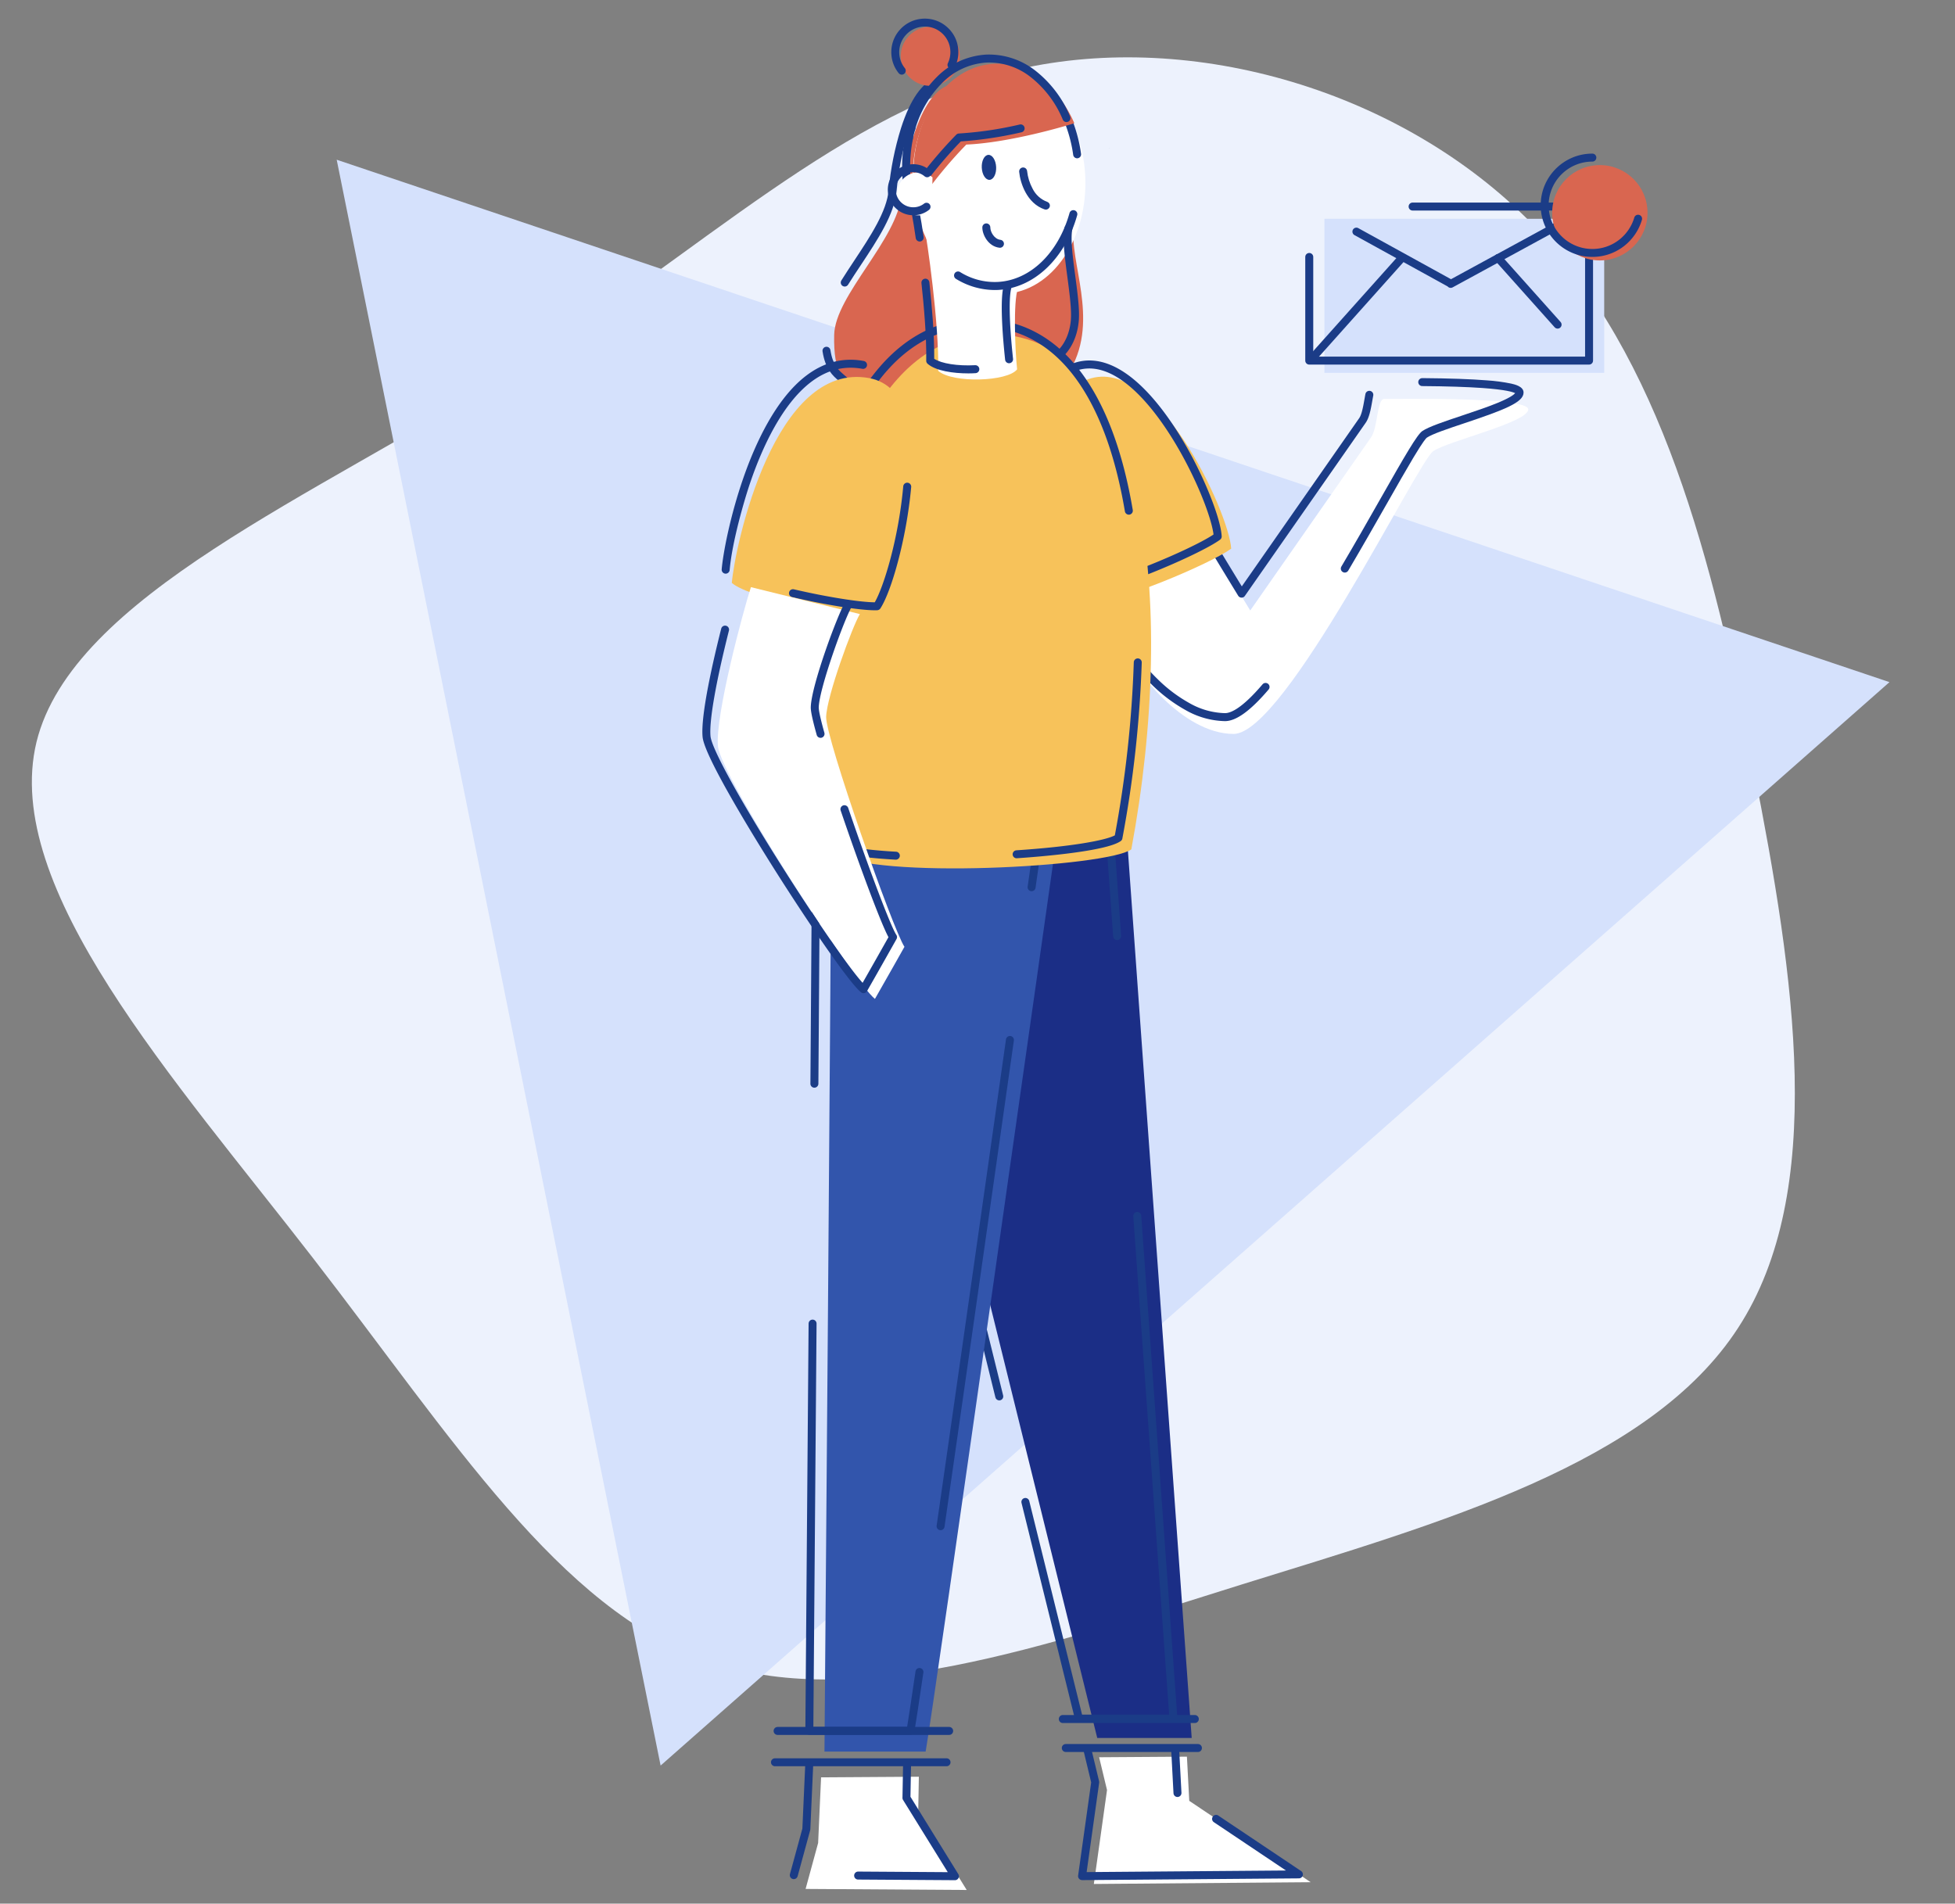 <svg version="1.1" id="Layer_1" xmlns="http://www.w3.org/2000/svg" x="0" y="0" viewBox="0 0 866.71 844.02" xml:space="preserve"><rect x="0" y="0" width="866.71" height="844.02" fill="#808080" stroke="none"/><style>.st1{fill-rule:evenodd;clip-rule:evenodd;fill:#d5e1fc}.st3{fill:#1b3c87}.st5{fill:#d96650}.st5,.st6,.st7,.st8{fill-rule:evenodd;clip-rule:evenodd}.st6{fill:#fff}.st7{fill:#f7c25a}.st8{fill:#1b3c87}</style><g id="Group_68" transform="translate(4807.477 -904.216)"><g id="Group_4" transform="translate(-4807.477 921.383)"><g id="Group_3"><path id="Path_7" d="M679.36 82.21c57.44 58.75 79.82 149.01 98.1 241.51s32.45 187.43-6.9 247.85C731.4 632 638.71 657.92 550.5 685.34c-88.21 27.6-171.95 56.88-237.41 33.76-65.27-23.13-112.27-98.28-174.19-178.29C77.17 460.98.52 376.5 16.19 311.78c15.85-64.53 123.83-109.1 209.25-163.18C310.85 94.7 373.7 31.48 451.28 13.58c77.77-17.72 170.45 9.7 228.08 68.63z" fill="#edf2fd"/></g></g><g id="Group_5" transform="translate(-4672.33 966.782)"><path id="Path_8" class="st1" d="M157.72 720.23L14.12 8.25l688.39 231.62-544.79 480.36z"/></g><g id="Group_6" transform="translate(-4385.929 1271.508)"><path id="Path_9" d="M14.12 197.87l50.77 205.39h41.88l-28.4-395-57.66 7.17-6.59 182.44z" fill-rule="evenodd" clip-rule="evenodd" fill="#1b2e86"/></g><g id="Group_7" transform="translate(-4395.814 1261.169)"><path id="Path_10" class="st3" d="M31.34 263.94c-.81 0-1.52-.56-1.71-1.34l-15.46-62.54c-.04-.16-.06-.32-.05-.49l6.6-182.44c.03-.87.69-1.58 1.55-1.69l57.66-7.17c.48-.06.96.08 1.34.39.37.31.61.75.64 1.24l3.45 48.05c.07.97-.66 1.82-1.64 1.89-.97.07-1.82-.66-1.89-1.63L78.51 12l-54.32 6.76-6.53 180.69 15.4 62.3c.23.95-.34 1.9-1.29 2.14-.14.04-.29.05-.43.05z"/></g><g id="Group_8" transform="translate(-4368.787 1433.324)"><path id="Path_11" class="st3" d="M81.51 234.63H39.63c-.81 0-1.52-.55-1.71-1.34l-23.74-96.05c-.23-.95.34-1.9 1.29-2.14.95-.23 1.9.34 2.14 1.29l23.41 94.71h38.6L63.73 10.15a1.769 1.769 0 113.53-.25l16.02 222.85c.04.49-.13.97-.47 1.33-.34.35-.81.55-1.3.55z"/></g><g id="Group_9" transform="translate(-4456.075 1265.711)"><path id="Path_12" d="M17.05 12.01c.27 10.68-2.94 403.1-2.94 403.1h44.85c3.47-18.95 57.13-398.3 57.13-398.3s-99.3-15.48-99.04-4.8z" fill-rule="evenodd" clip-rule="evenodd" fill="#3255ac"/></g><g id="Group_10" transform="translate(-4451.803 927.602)"><path id="Path_13" class="st5" d="M120.39 76.62c-2.28 15.95 11.38 41.26-1.44 63.8-17.09 30.06-88.61 10.99-95.75 7.49-4.7-2.31-9.45-5.29-9.06-22.83s28.21-42.35 29.83-62.17c.98-12.03 7.12-42.75 19.86-48.09 51.31-28.85 58.83 45.84 56.56 61.8z"/></g><g id="Group_11" transform="translate(-4448.863 930.407)"><path id="Path_14" class="st3" d="M15.88 100.86c-.33 0-.65-.09-.93-.27-.83-.52-1.08-1.6-.57-2.43 1.82-2.92 3.82-5.94 5.76-8.87 7.1-10.72 14.45-21.8 15.22-31.31.86-9.29 2.7-18.46 5.47-27.37 4.09-12.75 9.34-20.24 15.61-22.26.93-.3 1.92.21 2.22 1.14.3.93-.21 1.92-1.14 2.22-5.05 1.63-9.66 8.54-13.33 19.98-2.7 8.65-4.48 17.55-5.31 26.57-.85 10.42-8.45 21.89-15.8 32.98-1.93 2.9-3.92 5.91-5.71 8.78-.31.52-.88.83-1.49.84z"/></g><g id="Group_12" transform="translate(-4456.96 1049.7)"><path id="Path_15" class="st3" d="M24.46 25.59c-.48 0-.95-.2-1.28-.55-.53-.56-1.15-1.08-1.8-1.64-2.67-2.29-5.99-5.14-7.24-13.1-.15-.96.51-1.87 1.47-2.02.96-.15 1.87.51 2.02 1.47 1.05 6.68 3.59 8.86 6.05 10.97.72.59 1.4 1.22 2.05 1.89.67.71.65 1.82-.06 2.5-.33.3-.76.48-1.21.48z"/></g><g id="Group_13" transform="translate(-4234.443 992.974)"><path id="Path_16" class="st1" d="M14.12 8.25h124.04v68.3H14.12V8.25z"/></g><g id="Group_14" transform="translate(-4462.319 1254.705)"><path id="Path_17" class="st3" d="M15.88 131.76h-.01c-.98-.01-1.76-.8-1.75-1.78.54-73.83.78-112.91.7-116.16-.02-1.08.46-2.11 1.29-2.79 1.52-1.34 5.28-3.07 20.29-2.73 8.57.2 19.86 1.04 33.54 2.51 23.26 2.5 45.73 5.99 45.95 6.03.95.15 1.61 1.04 1.48 1.99l-3.44 24.29c-.14.97-1.03 1.64-2 1.5a1.763 1.763 0 01-1.5-2l3.2-22.56c-5.85-.89-25.72-3.81-45.78-5.92-13.93-1.47-25.23-2.25-33.57-2.35-13.9-.15-15.74 1.72-15.92 1.98.08 3.57-.16 42.67-.7 116.23-.02.97-.81 1.76-1.78 1.76z"/></g><g id="Group_15" transform="translate(-4406.375 1355.293)"><path id="Path_18" class="st3" d="M15.89 227.36c-.08 0-.17-.01-.25-.02a1.763 1.763 0 01-1.5-2C23.6 159.57 36.08 71.81 44.88 9.77c.14-.96 1.03-1.64 1.99-1.5h.01c.97.14 1.64 1.03 1.5 2-8.81 62.04-21.29 149.8-30.75 215.58-.12.87-.86 1.51-1.74 1.51z"/></g><g id="Group_16" transform="translate(-4464.561 1481.029)"><path id="Path_19" class="st3" d="M60.73 192.32H15.88c-.47 0-.92-.19-1.25-.52-.33-.33-.52-.79-.51-1.26.01-.87.72-88.28 1.44-180.53.01-.97.8-1.75 1.77-1.75h.01c.97.01 1.76.8 1.75 1.78-.66 84.98-1.32 165.85-1.42 178.76h41.58c.6-3.65 1.85-11.89 3.71-24.57.14-.96 1.04-1.63 2-1.49.96.14 1.63 1.04 1.49 2-2.18 14.84-3.52 23.63-3.98 26.14-.16.83-.89 1.44-1.74 1.44z"/></g><g id="Group_17" transform="translate(-4321.319 1072.785)"><path id="Path_20" class="st6" d="M53.99 78.79c3.62 6.15 14.12 23.31 14.12 23.31s50.55-72.43 53.59-76.8 2.54-17.16 5.87-17.01 63.79-1.16 63.79 4.63-35.15 13.89-42.09 18.51-65.68 125.4-88.53 125.4-44.55-29.22-46.43-36.88 9.93-91.73 39.68-41.16z"/></g><g id="Group_18" transform="translate(-4227.168 1063.602)"><path id="Path_21" class="st3" d="M15.88 94.48c-.32 0-.63-.08-.9-.25-.84-.5-1.12-1.58-.62-2.42C20.55 81.34 26.43 71 31.61 61.88 42.57 42.6 47.94 33.26 50.29 31.7c2.88-1.92 9.65-4.19 17.49-6.81 5.71-1.91 11.62-3.88 16.26-5.82 5.29-2.21 6.89-3.56 7.37-4.14-.95-.5-4.13-1.55-14.51-2.29-6.8-.48-15.78-.77-26.7-.85-.98-.01-1.76-.8-1.75-1.78.01-.97.81-1.75 1.78-1.75 11.97.09 21.63.43 28.7 1 3.6.23 7.18.71 10.71 1.43 1.64.38 5.49 1.26 5.49 3.98 0 4.34-8.4 7.63-26.23 13.59-7.28 2.43-14.16 4.73-16.65 6.4-.34.24-1.61 1.59-5.93 8.8-3.1 5.18-7.06 12.14-11.64 20.19-5.2 9.11-11.08 19.46-17.28 29.97-.32.53-.9.86-1.52.86zm75.88-79.31z"/></g><g id="Group_19" transform="translate(-4326.917 1069.262)"><path id="Path_22" class="st3" d="M62.5 154.68a36.75 36.75 0 01-17.47-4.9 68.524 68.524 0 01-14.84-11.17c-8.54-8.29-14.76-17.78-15.83-22.17-.82-3.34.53-16.74 3.5-29.01 2.81-11.63 7.94-26.22 16.42-29.67 7.21-2.93 14.95 2.52 23 16.2 2.77 4.72 9.7 16.08 12.69 20.98 8.52-12.21 49.34-70.7 52.04-74.58 1.15-1.65 1.78-5.23 2.34-8.39.14-.76.27-1.55.42-2.3.18-.96 1.11-1.58 2.07-1.4.96.18 1.58 1.11 1.4 2.07-.14.71-.27 1.46-.41 2.24-.65 3.69-1.33 7.5-2.92 9.79-3 4.32-53.08 76.07-53.59 76.8-.34.49-.9.77-1.5.76-.6-.02-1.14-.34-1.45-.84-.1-.17-10.55-17.24-14.13-23.33-3.82-6.48-7.48-10.97-10.9-13.32-2.79-1.92-5.32-2.38-7.73-1.4C30.08 63.29 25 72.96 21.3 88.26c-3.14 13-4.05 25.09-3.5 27.34.81 3.33 6.43 12.29 14.86 20.47 4.18 4.16 8.91 7.72 14.06 10.6a33.369 33.369 0 0015.79 4.47c2.63 0 7.65-2.21 16.65-12.77.63-.74 1.75-.83 2.49-.2.74.63.83 1.75.2 2.49-8.05 9.44-14.38 14.02-19.35 14.02z"/></g><g id="Group_20" transform="translate(-4357.93 1062.967)"><path id="Path_23" class="st7" d="M31.42 9.97C62.36-3.75 95.47 68.86 96.27 84.51c-9.11 6.7-51.21 24.45-61.19 23.46-8.34-13-40.5-81.66-3.66-98z"/></g><g id="Group_21" transform="translate(-4365.665 1055.78)"><path id="Path_24" class="st3" d="M37.67 111.55c-.36 0-.7-.02-1.01-.05-.54-.05-1.02-.35-1.31-.8-3.35-5.22-10.16-18.65-15.19-34.23-4.34-13.45-8.59-32.59-4.16-47.34 2.69-8.95 8.23-15.35 16.47-19 7.2-3.19 14.93-2.3 22.99 2.65 13.89 8.54 25.28 27.16 30.83 37.5C93.76 64.2 99.44 79.31 99.8 86.21c.03.59-.24 1.16-.72 1.51-4.55 3.34-17.16 9.44-30.66 14.83-6.99 2.77-23.42 9-30.75 9zm-3.78-98.2a25.514 25.514 0 00-14.51 16.79c-4.17 13.88-.05 32.26 4.14 45.24 2.52 7.82 8.57 23.34 14.32 32.64 10.37-.05 48.08-15.72 58.34-22.6-.71-5.95-5.32-19.16-13.01-33.48-5.38-10.03-16.38-28.05-29.57-36.16-7.01-4.3-13.64-5.12-19.71-2.43z"/></g><g id="Group_22" transform="translate(-4242.924 985.786)"><path id="Path_25" class="st3" d="M139.93 80.08H15.88c-.98 0-1.77-.79-1.77-1.77V32.36c0-.98.79-1.77 1.77-1.77s1.77.79 1.77 1.77v44.19h120.51V11.78H61.7c-.98 0-1.77-.79-1.77-1.77s.79-1.77 1.77-1.77h78.22c.98 0 1.77.79 1.77 1.77v68.3c0 .98-.79 1.77-1.76 1.77z"/></g><g id="Group_23" transform="translate(-4159.209 1008.59)"><path id="Path_26" class="st3" d="M42.27 41.32c-.5 0-.98-.21-1.32-.59L14.57 11.2c-.65-.73-.59-1.84.14-2.49.73-.65 1.84-.59 2.49.14l26.38 29.53c.65.73.59 1.84-.14 2.49-.32.29-.74.45-1.17.45z"/></g><g id="Group_24" transform="translate(-4222.016 996.893)"><path id="Path_27" class="st3" d="M56.74 34.3c-.3 0-.59-.08-.85-.22L15.03 11.57a1.772 1.772 0 01-.7-2.4 1.76 1.76 0 012.4-.69l40.86 22.51c.85.47 1.17 1.54.69 2.4-.3.56-.89.91-1.54.91z"/></g><g id="Group_25" transform="translate(-4180.216 987.524)"><path id="Path_28" class="st3" d="M15.88 44.33c-.65 0-1.24-.35-1.55-.92-.47-.86-.15-1.93.7-2.4h.01L74.77 8.46c.86-.47 1.93-.15 2.4.7v.01c.47.86.15 1.93-.7 2.4h-.01L16.73 44.11c-.26.14-.55.22-.85.22z"/></g><g id="Group_26" transform="translate(-4242.462 1008.339)"><path id="Path_29" class="st3" d="M15.88 57.42c-.43 0-.85-.16-1.18-.45a1.76 1.76 0 01-.14-2.49l40.8-45.64a1.76 1.76 0 012.49-.14c.73.65.79 1.77.14 2.49L17.2 56.83c-.34.38-.82.59-1.32.59z"/></g><g id="Group_27" transform="translate(-4478.624 1661.651)"><path id="Path_30" class="st3" d="M91.95 11.78H15.88c-.98 0-1.77-.79-1.77-1.77s.79-1.77 1.77-1.77h76.06c.98 0 1.77.79 1.77 1.77s-.79 1.77-1.76 1.77z"/></g><g id="Group_28" transform="translate(-4479.789 1675.527)"><path id="Path_31" class="st3" d="M91.95 11.79H15.88c-.97 0-1.77-.79-1.77-1.76 0-.98.79-1.77 1.77-1.77h76.06c.98 0 1.77.79 1.77 1.77 0 .96-.79 1.76-1.76 1.76z"/></g><g id="Group_29" transform="translate(-4352.23 1656.359)"><path id="Path_32" class="st3" d="M74.47 11.79H15.88a1.771 1.771 0 01-.01-3.54h58.58c.97 0 1.77.79 1.77 1.76.01.98-.78 1.78-1.75 1.78z"/></g><g id="Group_30" transform="translate(-4350.861 1669.211)"><path id="Path_33" class="st3" d="M74.47 11.79H15.88c-.98 0-1.77-.79-1.77-1.77s.79-1.77 1.77-1.77h58.58c.98 0 1.77.79 1.77 1.77.01.98-.78 1.77-1.76 1.77z"/></g><g id="Group_31" transform="translate(-4462.312 1044.143)"><path id="Path_34" class="st7" d="M95.18 8.25c68.3.64 81.67 118.73 61.2 228.41-10.77 7.76-114.2 13.57-132.09 1.51S2.52 7.4 95.18 8.25z"/></g><g id="Group_32" transform="translate(-4469.776 1037.248)"><path id="Path_35" class="st3" d="M59.45 248.12h-.1c-17.61-.98-29.15-3.24-34.29-6.71-3.22-2.17-5.85-9.06-7.82-20.46-1.89-10.93-2.96-24.83-3.11-40.22-.35-36.61 4.57-74.09 13.5-102.84 6.57-21.14 15.23-37.77 25.74-49.44C65.58 14.9 80.24 8.1 96.95 8.26c18.13.17 33.27 8.33 45 24.27 10.59 14.39 18.18 34.77 22.54 60.57.16.96-.48 1.87-1.45 2.04a1.78 1.78 0 01-2.04-1.45c-4.27-25.26-11.64-45.13-21.9-59.07-11.04-14.99-25.23-22.67-42.19-22.83C81.27 11.65 67.5 18.05 56 30.81 45.83 42.1 37.43 58.29 31.01 78.93c-8.83 28.41-13.7 65.5-13.34 101.76.15 14.98 1.23 29.07 3.06 39.66 2.51 14.57 5.47 17.56 6.31 18.13 3.17 2.14 11.38 4.94 32.51 6.11.97.05 1.72.89 1.67 1.86a1.79 1.79 0 01-1.77 1.67z"/></g><g id="Group_33" transform="translate(-4372.656 1187.907)"><path id="Path_36" class="st3" d="M15.88 96.84c-.93 0-1.7-.72-1.76-1.65-.06-.97.67-1.81 1.64-1.88 24.95-1.66 39.61-4.46 43.66-6.63 4.74-25.32 7.55-50.97 8.4-76.72a1.766 1.766 0 113.53.11c-.87 26.19-3.74 52.27-8.6 78.02-.08.45-.33.84-.7 1.11-6.48 4.66-36.89 7.02-46.05 7.63-.04.01-.08.01-.12.01z"/></g><g id="Group_34" transform="translate(-4497.149 1063.086)"><path id="Path_37" class="st7" d="M75.02 8.77c35.14 6.52 15.74 92.39 6.2 107.02-12.08.48-59.31-9.22-67.11-16.22 1.44-16.85 19.06-98.56 60.91-90.8z"/></g><g id="Group_35" transform="translate(-4501.65 1055.457)"><path id="Path_38" class="st3" d="M15.88 103.11c-.05 0-.1 0-.15-.01a1.77 1.77 0 01-1.61-1.91c.58-6.86 3.63-23.33 9.64-40.62 5.2-14.93 14.24-34.9 27.81-45.24 7.89-6.01 16.48-8.21 25.54-6.52.96.18 1.59 1.1 1.42 2.06-.18.96-1.1 1.59-2.06 1.41-8.04-1.49-15.7.48-22.75 5.86-12.88 9.81-21.58 29.12-26.61 43.6-3.11 8.95-8.43 27.65-9.46 39.76-.09.9-.85 1.6-1.77 1.61z"/></g><g id="Group_36" transform="translate(-4471.821 1109.976)"><path id="Path_39" class="st3" d="M52.27 64.82c-6.88 0-22-2.39-36.79-5.86a1.766 1.766 0 01.8-3.44c14.28 3.34 29.3 5.74 35.87 5.76C56.2 54.25 62.7 32.93 64.78 9.86c.09-.97.95-1.69 1.92-1.6.97.09 1.69.95 1.6 1.92C66.24 33 59.57 56.44 54.64 64c-.31.48-.84.78-1.41.8-.3.02-.62.02-.96.02z"/></g><g id="Group_37" transform="translate(-4503.405 1156.29)"><path id="Path_40" class="st6" d="M28.83 8.25c-3.53 10.89-15.94 57.21-14.61 70.6s60.47 104.9 69.59 111.96c3.83-6.62 13.09-23.1 13.09-23.1-5-7.36-35.02-92.69-34.72-101.96S73.9 25.49 77.13 20.19"/></g><g id="Group_38" transform="translate(-4462.154 1162.139)"><path id="Path_41" class="st3" d="M18.45 69.21c-.79 0-1.49-.53-1.7-1.29-2.43-8.68-2.67-11.23-2.63-12.39.31-9.82 11.95-41.1 15.21-46.43a1.78 1.78 0 012.43-.59c.83.51 1.1 1.59.59 2.43-3.27 5.35-14.43 36.16-14.7 44.7-.03.81.26 3.35 2.5 11.33.26.94-.29 1.91-1.22 2.18-.16.04-.32.06-.48.06z"/></g><g id="Group_39" transform="translate(-4510.212 1173.335)"><path id="Path_42" class="st3" d="M85.57 171.22c-.39 0-.77-.13-1.08-.37-5.05-3.91-23.01-30.16-38.13-54.06-7.31-11.55-31.23-49.96-32.14-59.12-.95-9.63 4.76-34.25 8.25-48.07a1.76 1.76 0 012.14-1.28c.95.24 1.52 1.2 1.28 2.15-5.84 23.13-8.81 40.21-8.16 46.86.54 5.49 12.95 28.1 31.61 57.58 15.26 24.13 30.13 45.53 35.82 51.72 3.59-6.27 9.69-17.09 11.46-20.24-3.56-6.57-13.29-32.9-21.19-56.16-.31-.92.18-1.92 1.1-2.24.92-.31 1.92.18 2.24 1.1 9.16 26.96 18.93 52.74 21.34 56.28.38.55.41 1.27.08 1.86-.09.17-9.32 16.56-13.1 23.12-.25.44-.69.75-1.19.85-.1 0-.22.02-.33.02z"/></g><g id="Group_40" transform="translate(-4464.442 1683.711)"><path id="Path_43" class="st6" d="M20.97 8.53l-1.3 29.09L14.11 58l71.42.46-21.49-34.74.28-15.47"/></g><g id="Group_41" transform="translate(-4442.925 1675.844)"><path id="Path_44" class="st3" d="M58.79 61.99h-.01l-42.91-.28c-.98-.01-1.76-.8-1.75-1.78.01-.97.8-1.76 1.78-1.76l39.72.26L35.8 26.42c-.18-.29-.27-.62-.26-.96l.28-15.47c.02-.98.82-1.75 1.8-1.73.98.02 1.75.82 1.73 1.8L39.08 25 60.3 59.3a1.76 1.76 0 01-1.51 2.69z"/></g><g id="Group_42" transform="translate(-4471.439 1676.12)"><path id="Path_45" class="st3" d="M15.88 61.25c-.16 0-.31-.02-.47-.06-.94-.26-1.5-1.23-1.24-2.17l5.51-20.19 1.29-28.89c.04-.97.87-1.73 1.84-1.69.97.04 1.73.87 1.69 1.84l-1.3 29.09c-.01.13-.03.26-.06.38l-5.56 20.38c-.21.78-.9 1.31-1.7 1.31z"/></g><g id="Group_43" transform="translate(-4336.651 1674.821)"><path id="Path_46" class="st6" d="M16.45 8.51l3.5 14.53-5.84 41.65 96.13-.78-53.83-36.07-1.04-19.59"/></g><g id="Group_44" transform="translate(-4302.391 1669.568)"><path id="Path_47" class="st3" d="M16.92 31.38c-.94 0-1.71-.74-1.76-1.67l-1.04-19.59c-.05-.97.7-1.8 1.67-1.86.97-.05 1.8.69 1.86 1.66v.01l1.04 19.59c.05.97-.69 1.8-1.67 1.86-.04-.01-.07 0-.1 0z"/></g><g id="Group_45" transform="translate(-4343.646 1669.826)"><path id="Path_48" class="st3" d="M15.88 67.96c-.51 0-.99-.22-1.33-.6-.34-.39-.49-.9-.42-1.41l5.79-41.31-3.42-14.2c-.23-.95.35-1.9 1.3-2.13.95-.23 1.9.35 2.13 1.3l3.5 14.53c.05.22.06.44.03.66l-5.55 39.62 88.36-.71-31.96-21.42a1.758 1.758 0 01-.48-2.45c.54-.81 1.64-1.03 2.45-.48L113 63.96c.64.43.93 1.23.71 1.98-.22.74-.9 1.25-1.68 1.26l-96.13.78-.02-.02z"/></g><g id="Group_46" transform="translate(-4133.473 969.154)"><path id="Path_49" class="st5" d="M14.12 29.39c0-11.67 9.46-21.13 21.13-21.13 11.67 0 21.14 9.46 21.14 21.13 0 11.67-9.46 21.14-21.14 21.14-11.67 0-21.14-9.47-21.13-21.14z"/></g><g id="Group_47" transform="translate(-4138.564 964.063)"><path id="Path_50" class="st3" d="M37.02 54.06c-12.64-.01-22.89-10.26-22.9-22.9.01-12.64 10.26-22.89 22.9-22.9.98 0 1.77.79 1.77 1.77S38 11.8 37.02 11.8c-10.69.01-19.36 8.68-19.37 19.37.01 10.69 8.68 19.36 19.37 19.37 4.23.01 8.34-1.37 11.71-3.94 3.29-2.51 5.7-6 6.88-9.96.27-.94 1.25-1.47 2.19-1.2s1.47 1.25 1.2 2.19a23.032 23.032 0 01-8.13 11.78 22.79 22.79 0 01-13.85 4.65z"/></g><g id="Group_48" transform="translate(-4416.954 925.268)"><path id="Path_51" class="st6" d="M14.2 60.59C12.85 32.72 28.87 9.3 49.96 8.29s39.28 20.75 40.63 48.62-14.67 51.29-35.76 52.3S15.54 88.46 14.2 60.59z"/></g><g id="Group_49" transform="translate(-4411.904 995.861)"><path id="Path_52" class="st6" d="M14.12 8.25c1.33 6.63 6.65 43.21 6.25 64.53 6.36 5.58 30.77 4.81 34.97-.67-.93-8.68-1.73-30.07.33-35.76"/></g><g id="Group_50" transform="translate(-4377.486 1020.729)"><path id="Path_53" class="st3" d="M17.36 44.54c-.9 0-1.66-.68-1.75-1.58-1.07-10-2.53-27.64-.4-33.54a1.766 1.766 0 013.32 1.2c-1.36 3.76-1.15 15.71.59 31.96.1.97-.6 1.84-1.57 1.94-.06.01-.13.02-.19.02z"/></g><g id="Group_51" transform="translate(-4413.104 1019.524)"><path id="Path_54" class="st3" d="M34.94 50.24c-6.68 0-14.47-1.09-18.09-4.27-.39-.34-.61-.84-.6-1.36.19-10.55-1.04-24.53-2.12-34.4-.11-.97.6-1.84 1.56-1.95.97-.11 1.84.6 1.95 1.56 1.05 9.7 2.27 23.34 2.15 33.95 3.15 2.1 10.38 3.26 18.14 2.84.97-.05 1.81.7 1.86 1.67.05.97-.7 1.81-1.67 1.86-1.02.07-2.08.1-3.18.1z"/></g><g id="Group_52" transform="translate(-4417.23 989.615)"><path id="Path_55" class="st3" d="M17.48 21.69c-.88 0-1.62-.65-1.75-1.51-.62-4.28-1.23-8.04-1.58-9.8-.19-.96.43-1.89 1.38-2.08.96-.19 1.89.43 2.08 1.38.37 1.85.98 5.59 1.61 9.99.14.97-.53 1.86-1.5 2-.07.01-.16.02-.24.02z"/></g><g id="Group_53" transform="translate(-4398.63 989.142)"><path id="Path_56" class="st3" d="M32.09 43.66a33.013 33.013 0 01-17.12-4.94c-.84-.5-1.1-1.59-.6-2.43.5-.84 1.59-1.1 2.42-.6a28.914 28.914 0 0016.59 4.39C47.76 39.4 60.29 27.41 65.3 9.54c.26-.94 1.24-1.49 2.18-1.22.94.26 1.49 1.24 1.22 2.18-5.43 19.36-19.22 32.36-35.14 33.13-.49.02-.98.03-1.47.03z"/></g><g id="Group_54" transform="translate(-4349.251 949.091)"><path id="Path_57" class="st3" d="M19.3 25.31c-.88 0-1.62-.65-1.75-1.52a61.55 61.55 0 00-3.32-13.15c-.34-.91.12-1.93 1.03-2.27.91-.34 1.93.12 2.27 1.03 1.68 4.49 2.85 9.15 3.51 13.9.14.96-.54 1.86-1.5 1.99-.08.01-.16.02-.24.02z"/></g><g id="Group_55" transform="translate(-4386.358 964.633)"><path id="Path_58" class="st8" d="M14.13 13.94c-.15-3.06 1.16-5.6 2.92-5.69s3.3 2.32 3.45 5.38-1.16 5.6-2.92 5.69-3.31-2.32-3.45-5.38z"/></g><g id="Group_56" transform="translate(-4329.977 961.535)"><path id="Path_59" class="st8" d="M14.12 8.29c0-.02.03-.04.07-.04s.08.01.08.03-.03.04-.07.04-.08-.01-.08-.03z"/></g><g id="Group_57" transform="translate(-4369.778 970.208)"><path id="Path_60" class="st3" d="M25.97 26.94c-.19 0-.39-.03-.57-.09-7.89-2.69-10.8-11.73-11.27-16.66-.09-.97.62-1.83 1.59-1.93.97-.09 1.83.62 1.93 1.59.29 2.72 1.11 5.36 2.41 7.77 1.33 2.72 3.66 4.82 6.49 5.88.92.32 1.42 1.32 1.1 2.24-.26.72-.93 1.2-1.68 1.2z"/></g><g id="Group_58" transform="translate(-4386.09 995.013)"><path id="Path_61" class="st3" d="M21.92 19.05c-.07 0-.13 0-.2-.01-4.93-.55-7.63-5.69-7.61-9.03.01-.97.79-1.76 1.77-1.76h.01c.98.01 1.76.8 1.76 1.78-.01 1.99 1.76 5.2 4.47 5.5.97.11 1.67.98 1.56 1.95-.11.89-.86 1.57-1.76 1.57z"/></g><g id="Group_59" transform="translate(-4353.42 995.466)"><path id="Path_62" class="st3" d="M15.88 67.4a1.764 1.764 0 01-1.11-3.14c.2-.16 5.07-4.25 5.9-13.47.41-4.57-.57-11.98-1.52-19.15-1.17-8.78-2.27-17.07-1.27-21.96a1.77 1.77 0 012.08-1.38c.96.2 1.57 1.13 1.38 2.08-.88 4.31.23 12.69 1.31 20.79 1.02 7.69 1.99 14.96 1.54 19.93-.97 10.81-6.95 15.71-7.2 15.92-.31.24-.7.38-1.11.38z"/></g><g id="Group_60" transform="translate(-4422.268 907.811)"><path id="Path_63" class="st5" d="M14.13 21.99c-.35-7.23 5.23-13.37 12.45-13.72 7.23-.35 13.37 5.22 13.72 12.45v.01c.35 7.23-5.23 13.37-12.45 13.72h-.01c-7.22.34-13.36-5.23-13.71-12.46z"/></g><g id="Group_61" transform="translate(-4426.457 904.216)"><path id="Path_64" class="st3" d="M18.77 33.09c-.54 0-1.04-.24-1.38-.66a14.718 14.718 0 01-3.25-8.59c-.2-3.94 1.18-7.8 3.84-10.71 2.64-2.93 6.35-4.68 10.29-4.85 3.94-.2 7.8 1.18 10.71 3.84 2.93 2.64 4.68 6.35 4.85 10.29.12 2.46-.37 4.91-1.43 7.13-.42.88-1.48 1.25-2.36.83a1.771 1.771 0 01-.83-2.36c.81-1.69 1.18-3.56 1.09-5.43-.14-3-1.47-5.83-3.7-7.85a11.265 11.265 0 00-8.17-2.93c-3 .14-5.83 1.47-7.85 3.7a11.265 11.265 0 00-2.93 8.17c.11 2.39.98 4.68 2.48 6.55.61.76.49 1.87-.27 2.48-.3.25-.69.39-1.09.39z"/></g><g id="Group_62" transform="translate(-4416.683 924.201)"><path id="Path_65" class="st5" d="M49.96 8.29C28.86 9.3 12.85 32.72 14.2 60.59c.17 3.58.64 7.14 1.39 10.64a194.34 194.34 0 0122.02-27.12c13.73-.56 32.88-4.86 47.88-9.45C78.43 18.37 64.95 7.57 49.96 8.29z"/></g><g id="Group_63" transform="translate(-4421.644 951.106)"><path id="Path_66" class="st3" d="M17.35 42.94a1.763 1.763 0 01-1.73-1.4 68.14 68.14 0 01-1.43-10.93c-.28-5.65.15-11.31 1.29-16.84.2-.96 1.13-1.57 2.09-1.37.95.2 1.57 1.13 1.37 2.09a63.81 63.81 0 00-1.22 15.96c.1 2.05.3 4.12.6 6.18 5.96-8.45 12.58-16.42 19.8-23.82.31-.31.73-.49 1.17-.51 9.09-.57 18.11-1.9 26.97-3.99.95-.21 1.9.39 2.11 1.34s-.39 1.9-1.34 2.11a168.45 168.45 0 01-26.9 4.04c-7.86 8.15-15 16.97-21.31 26.36-.33.48-.88.78-1.47.78z"/></g><g id="Group_64" transform="translate(-4420.585 951.028)"><path id="Path_67" class="st3" d="M15.89 16.84c-.12 0-.24-.01-.36-.04-.96-.2-1.57-1.13-1.37-2.09.36-1.76.81-3.51 1.31-5.2.28-.93 1.26-1.47 2.2-1.19.93.28 1.47 1.26 1.19 2.2-.48 1.6-.89 3.24-1.24 4.9-.17.83-.9 1.42-1.73 1.42z"/></g><g id="Group_65" transform="translate(-4419.31 920.142)"><path id="Path_68" class="st3" d="M15.88 42.67c-.17 0-.34-.03-.51-.08a1.771 1.771 0 01-1.19-2.2c2.4-8.53 6.99-16.29 13.31-22.5a33.56 33.56 0 0121.53-9.61c7.92-.28 15.67 2.26 21.89 7.17a50.475 50.475 0 0115.34 20.28c.39.9-.02 1.94-.92 2.32-.9.39-1.93-.02-2.32-.92-3.05-7.4-7.95-13.9-14.23-18.87a29.874 29.874 0 00-19.58-6.45c-7.26.46-14.11 3.53-19.28 8.65a47.445 47.445 0 00-12.36 20.95c-.21.75-.89 1.26-1.68 1.26z"/></g><g id="Group_66" transform="translate(-4423.872 972.363)"><path id="Path_69" class="st6" d="M29.51 25.34a9.45 9.45 0 01-5.39 1.99c-5.26.25-9.74-3.81-9.99-9.07s3.81-9.74 9.07-9.99c2.4-.12 4.76.68 6.6 2.23"/></g><g id="Group_67" transform="translate(-4427.999 968.78)"><path id="Path_70" class="st3" d="M25.41 30.87c-2.81 0-5.51-1.04-7.59-2.94a11.193 11.193 0 01-3.69-7.83c-.15-3 .9-5.93 2.92-8.15 2.01-2.23 4.83-3.56 7.83-3.69 2.85-.14 5.64.8 7.82 2.64.75.63.84 1.74.21 2.49-.63.75-1.74.84-2.49.22a7.75 7.75 0 00-5.38-1.81c-2.06.09-4 1.01-5.38 2.54a7.743 7.743 0 00-2.01 5.6c.09 2.06 1.01 4 2.54 5.38a7.743 7.743 0 005.6 2.01c1.6-.07 3.14-.64 4.4-1.62a1.767 1.767 0 112.17 2.79 11.208 11.208 0 01-6.4 2.36c-.18.01-.37.01-.55.01z"/></g></g></svg>